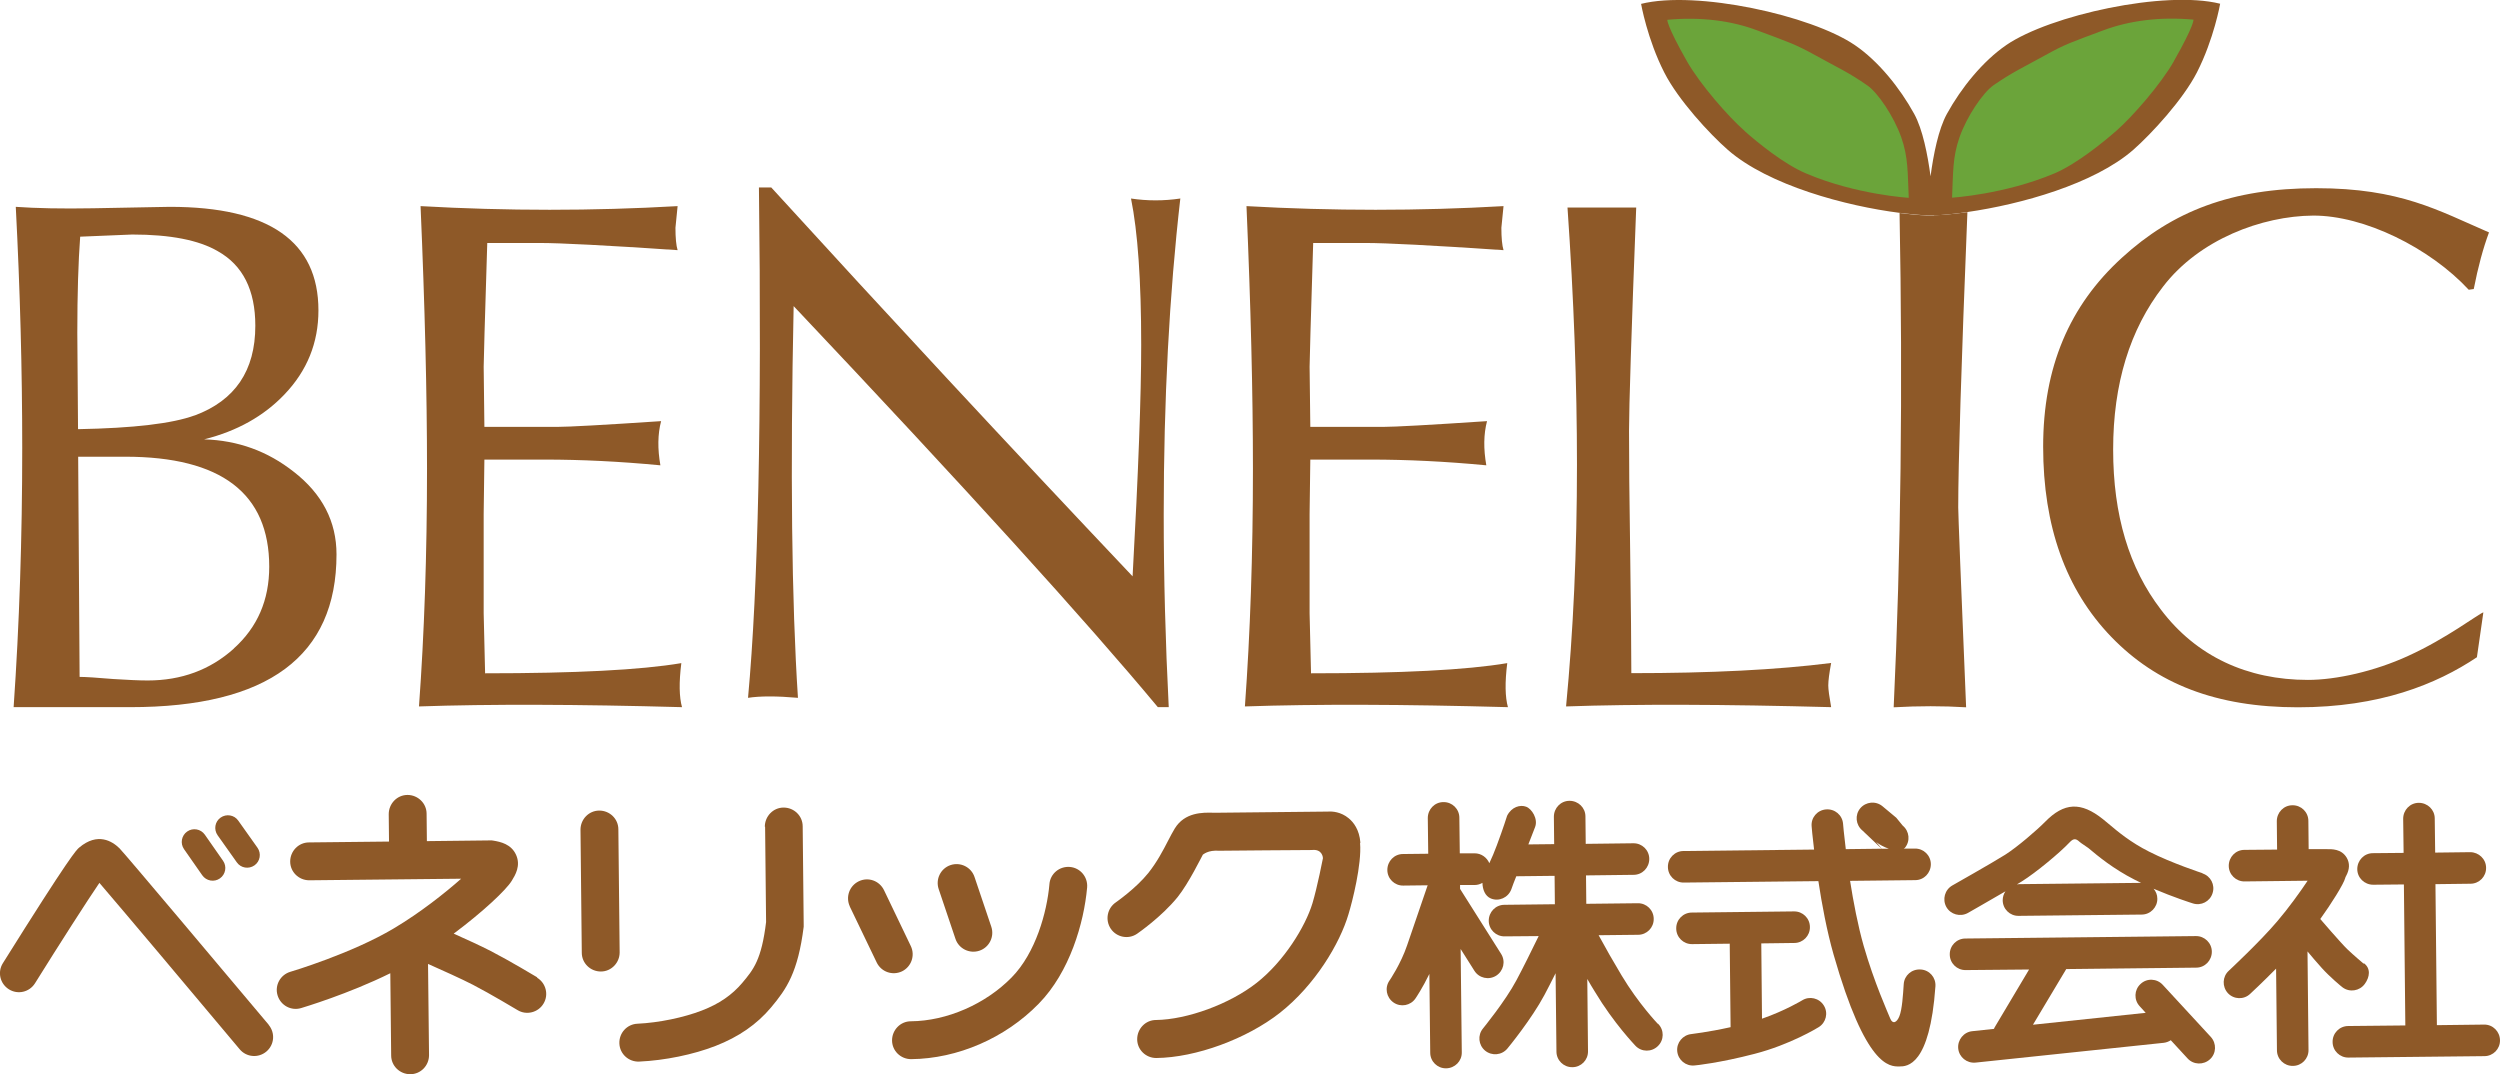 <?xml version="1.0" encoding="UTF-8"?>
<svg id="_レイヤー_2" data-name="レイヤー_2" xmlns="http://www.w3.org/2000/svg" viewBox="0 0 174.29 74.88">
  <defs>
    <style>
      .cls-1 {
        fill: #6ba43a;
      }

      .cls-2 {
        fill: none;
      }

      .cls-3 {
        fill: #8e5928;
      }
    </style>
  </defs>
  <g id="_レイヤー_2-2" data-name="レイヤー_2">
    <g>
      <g>
        <g>
          <path class="cls-3" d="M59.24,63.19l1.88,3.91h0c.32.66,1.1.93,1.76.62.66-.32.93-1.11.62-1.76h0l-1.87-3.9h0c-.32-.66-1.1-.94-1.76-.62-.66.32-.93,1.1-.62,1.76h0Z"/>
          <path class="cls-3" d="M65.44,61.98l1.17,3.47h0c.23.69.98,1.06,1.67.83.69-.23,1.06-.98.83-1.67h0l-1.17-3.47h0c-.23-.69-.98-1.06-1.67-.83-.69.23-1.06.98-.83,1.67h0Z"/>
          <path class="cls-3" d="M73.16,61.66c-.17,1.92-.95,4.77-2.63,6.48-1.82,1.86-4.52,3.04-7.03,3.06h0c-.73,0-1.31.61-1.31,1.33,0,.73.6,1.31,1.33,1.31h0c3.24-.03,6.56-1.47,8.89-3.86,2.17-2.21,3.16-5.64,3.38-8.11h0c.06-.73-.48-1.37-1.2-1.43-.73-.06-1.37.47-1.43,1.2h0Z"/>
        </g>
        <path class="cls-3" d="M94.84,58.74c-.07-.9-.48-1.42-.81-1.69-.55-.46-1.16-.49-1.44-.47l-7.67.08c-.1,0-.21,0-.33,0-.74-.02-1.99-.04-2.69,1.1-.15.25-.3.53-.47.86-.34.66-.76,1.47-1.38,2.25-.87,1.08-2.25,2.03-2.26,2.04h0c-.6.41-.76,1.23-.35,1.84.41.6,1.23.76,1.83.35h0c.07-.05,1.7-1.17,2.83-2.56.79-.99,1.67-2.81,1.76-2.96.03,0,.33-.33,1.15-.27,1.64-.02,4.95-.04,6.44-.05.77-.09.78.57.78.57,0,0-.39,2.01-.73,3.14-.49,1.62-1.98,4.05-3.89,5.55-1.87,1.47-4.83,2.56-7.02,2.59-.73,0-1.31.61-1.31,1.34,0,.73.6,1.31,1.33,1.31,2.76-.03,6.3-1.33,8.62-3.15,2.46-1.94,4.18-4.84,4.78-6.87.27-.88.93-3.48.81-4.96Z"/>
        <path class="cls-3" d="M115.57,71.37h0,0s-1.34-1.4-2.52-3.37c-.56-.93-1.14-1.95-1.6-2.8l2.75-.03c.61,0,1.1-.5,1.09-1.11,0-.61-.5-1.1-1.11-1.09l-3.59.04-.02-1.98,3.32-.04c.61,0,1.09-.5,1.09-1.11,0-.61-.5-1.1-1.11-1.09l-3.32.04-.02-1.91c0-.61-.5-1.09-1.11-1.09-.61,0-1.09.5-1.09,1.11l.02,1.91-1.8.02.47-1.21c.22-.57-.23-1.28-.63-1.42-.4-.15-1,0-1.32.63,0,0-.27.87-.72,2.07-.16.44-.35.88-.52,1.24-.17-.4-.56-.69-1.03-.69h-1.03s-.03-2.48-.03-2.48c0-.61-.5-1.1-1.11-1.09-.61,0-1.09.5-1.09,1.11l.03,2.49-1.76.02c-.61,0-1.09.5-1.09,1.11,0,.61.5,1.1,1.11,1.09l1.7-.02c-.36,1.06-1.07,3.14-1.43,4.18-.44,1.3-1.22,2.45-1.23,2.46h0c-.35.5-.22,1.18.28,1.53s1.19.22,1.53-.28c.03-.04.5-.74.97-1.71l.06,5.49c0,.61.5,1.1,1.11,1.09s1.1-.5,1.09-1.11l-.08-7.21.96,1.52c.32.51,1,.67,1.52.34.51-.33.67-1,.34-1.52l-2.86-4.53v-.27s1.02,0,1.02,0c.2,0,.38-.06.54-.15.01.46.18.92.59,1.09.56.23,1.2-.06,1.42-.63l.16-.44.19-.48,2.67-.03.02,1.98-3.52.04c-.61,0-1.09.5-1.09,1.11,0,.61.5,1.1,1.11,1.09l2.37-.02c-.5,1.03-1.12,2.28-1.55,3.08-.78,1.47-2.32,3.34-2.33,3.36-.39.47-.32,1.16.15,1.55.47.38,1.16.32,1.55-.15.07-.08,1.69-2.06,2.58-3.73.23-.43.5-.96.78-1.52l.06,5.46c0,.61.5,1.1,1.11,1.09.61,0,1.1-.5,1.09-1.11l-.05-5.04c.17.3.35.6.53.89,1.32,2.2,2.77,3.7,2.83,3.77.42.44,1.12.45,1.56.02.44-.42.45-1.12.02-1.55Z"/>
        <g>
          <path class="cls-3" d="M127.15,70.1c-.32-.52-1-.68-1.51-.36h0s-1.19.72-2.8,1.28l-.05-5.25,2.3-.03c.61,0,1.1-.5,1.09-1.11,0-.61-.5-1.1-1.11-1.09l-7.12.08c-.61,0-1.1.5-1.09,1.11,0,.61.5,1.1,1.11,1.09l2.62-.03.06,5.82c-1.62.36-2.71.47-2.73.48-.6.06-1.05.6-.99,1.2.06.61.6,1.05,1.2.99.07,0,1.78-.18,4.19-.81,2.48-.64,4.39-1.81,4.47-1.86.52-.32.68-1,.36-1.51Z"/>
          <path class="cls-3" d="M133.89,67.59c-.61-.04-1.13.41-1.17,1.02h0c-.05.76-.11,1.75-.3,2.23-.19.48-.48.57-.64.17-.16-.4-1.12-2.52-1.85-5.06-.41-1.44-.72-3.08-.95-4.54l4.54-.05c.61,0,1.09-.5,1.09-1.11,0-.61-.5-1.1-1.11-1.09h-.78s.06-.03.08-.05c.39-.47.32-1.16-.15-1.55l-.45-.55-.96-.8c-.47-.39-1.16-.32-1.55.14-.39.47-.32,1.16.15,1.55l1.34,1.27-2.5.03c-.13-1.05-.19-1.75-.19-1.77h0c-.05-.61-.58-1.05-1.19-1s-1.06.58-1,1.19c0,.07.06.68.17,1.61l-9.1.1c-.61,0-1.1.5-1.09,1.11,0,.61.5,1.1,1.11,1.09l9.38-.1c.24,1.6.59,3.47,1.06,5.12,2.24,7.83,3.89,7.81,4.59,7.8.52,0,2.12-.02,2.51-5.59.04-.61-.41-1.13-1.02-1.17ZM130.8,58.7c.2.17.54.35.88.47h-.49s-.39-.47-.39-.47Z"/>
        </g>
        <g>
          <path class="cls-3" d="M153.56,60.88h0s-2.15-.7-3.74-1.51c-1.29-.65-2.17-1.39-2.81-1.93-.14-.12-.28-.23-.4-.33-1.54-1.23-2.71-1.17-4.04.19-.55.56-1.94,1.76-2.78,2.29-.92.58-3.65,2.12-3.68,2.14-.53.3-.71.97-.42,1.5.3.53.97.71,1.5.42h0c.08-.05,1.48-.84,2.62-1.51-.12.18-.19.39-.19.62,0,.61.5,1.1,1.11,1.09l8.58-.09c.61,0,1.1-.51,1.09-1.11,0-.27-.1-.5-.26-.69,1.38.59,2.66,1,2.73,1.02.58.19,1.2-.13,1.38-.71.19-.58-.13-1.2-.71-1.38ZM140.72,61.65s-.06,0-.1,0c.12-.07.24-.14.33-.2,1.01-.63,2.67-2.02,3.31-2.7.24-.25.41-.36.72-.06.09.09.47.32.61.43.68.57,1.72,1.44,3.23,2.21.15.07.3.15.45.22l-8.55.09Z"/>
          <path class="cls-3" d="M154.12,72.28h0l-3.34-3.62h0c-.41-.45-1.11-.48-1.55-.06-.45.41-.47,1.11-.06,1.55l.42.46-7.86.83,2.32-3.88,9.06-.1c.61,0,1.09-.5,1.09-1.11,0-.61-.51-1.1-1.11-1.09l-16.07.17c-.61,0-1.1.5-1.09,1.11,0,.61.5,1.1,1.11,1.09l4.42-.04-2.4,4.03s-.04.08-.05.11l-1.51.16c-.6.06-1.04.61-.98,1.21.06.6.6,1.04,1.21.98h0l13.12-1.38c.18-.02.35-.09.49-.18l1.17,1.27c.41.45,1.11.47,1.56.06.45-.41.47-1.11.06-1.56Z"/>
        </g>
        <g>
          <path class="cls-3" d="M164.79,67.19s-.69-.58-1.14-1.01c-.44-.42-1.89-2.11-1.89-2.11.74-1.02,1.64-2.45,1.74-2.86,0-.04.03-.08.06-.14.25-.46.27-.89.04-1.28-.37-.61-1.01-.6-1.48-.59h-1.17s-.02-1.97-.02-1.97c0-.61-.5-1.1-1.11-1.09-.61,0-1.09.5-1.09,1.11l.02,1.98-2.28.02c-.61,0-1.09.5-1.09,1.11,0,.61.5,1.1,1.11,1.09l4.39-.05c-.52.78-1.34,1.92-2.11,2.82-1.19,1.41-3.37,3.44-3.39,3.46-.45.41-.47,1.11-.06,1.56.41.44,1.11.47,1.55.05h0c.06-.05.88-.82,1.81-1.76l.06,5.69c0,.61.5,1.1,1.11,1.09.61,0,1.1-.5,1.09-1.11l-.07-6.87c.24.3.61.72,1,1.16.56.62,1.34,1.27,1.45,1.35h0c.49.36,1.18.25,1.54-.24.36-.49.43-1.09-.06-1.45Z"/>
          <path class="cls-3" d="M173.18,71.43l-3.29.04-.1-9.83,2.44-.03c.61,0,1.1-.5,1.09-1.11,0-.61-.51-1.09-1.11-1.09l-2.44.03-.03-2.38c0-.61-.5-1.09-1.11-1.09-.61,0-1.09.5-1.09,1.11l.03,2.38-2.14.02c-.61,0-1.09.5-1.09,1.11,0,.61.5,1.09,1.11,1.09l2.14-.02.1,9.83-3.98.04c-.61,0-1.1.5-1.09,1.11,0,.61.5,1.1,1.11,1.09l9.47-.1c.61,0,1.1-.5,1.09-1.11s-.5-1.1-1.11-1.09Z"/>
        </g>
        <g>
          <path class="cls-3" d="M18.74,71.45c-3.01-3.58-10.04-11.94-10.41-12.31-.5-.49-1.52-1.14-2.81-.05-.18.15-.59.5-5.32,8.06H.2c-.39.62-.2,1.43.42,1.82.62.39,1.43.2,1.82-.42,1.72-2.76,3.65-5.77,4.49-7,1.53,1.78,6.42,7.59,9.78,11.6h0c.47.56,1.3.63,1.86.16.56-.47.63-1.3.16-1.86Z"/>
          <path class="cls-3" d="M15.17,58.23l1.34,1.89h0c.28.4.83.49,1.23.21.4-.28.49-.83.21-1.23h0l-1.34-1.89h0c-.28-.4-.83-.49-1.23-.21-.4.28-.49.83-.21,1.23h0Z"/>
          <path class="cls-3" d="M12.83,59.2l1.27,1.82h0c.28.4.83.5,1.23.22.4-.28.5-.83.22-1.23h0l-1.27-1.82h0c-.28-.4-.83-.5-1.23-.22-.4.28-.5.83-.22,1.23h0Z"/>
        </g>
        <path class="cls-3" d="M37.46,68.14c-.08-.05-1.97-1.18-3.25-1.84-.66-.34-1.7-.82-2.58-1.21,2.01-1.5,3.66-3.04,4.05-3.69.24-.39.64-1.04.3-1.8-.34-.76-1.1-.91-1.56-.99l-.13-.02h-.13l-4.4.05-.02-1.91c0-.73-.61-1.31-1.33-1.31-.73,0-1.31.61-1.31,1.34l.02,1.91-5.58.06c-.73,0-1.31.61-1.31,1.33,0,.73.6,1.31,1.33,1.31l10.59-.11c-1.13,1-2.86,2.37-4.69,3.46-2.95,1.76-7.18,3.02-7.22,3.03-.7.21-1.1.94-.89,1.64.21.7.94,1.1,1.64.89.16-.05,3.29-.98,6.22-2.43l.06,5.73c0,.73.6,1.31,1.33,1.31.73,0,1.31-.6,1.31-1.33l-.07-6.36c.92.41,2.35,1.05,3.14,1.46,1.2.62,3.08,1.75,3.1,1.76.62.38,1.44.17,1.81-.45.38-.62.17-1.44-.45-1.81Z"/>
        <g>
          <path class="cls-3" d="M53.34,57.63l.07,6.82v-.18c-.32,2.65-.88,3.32-1.66,4.25-.71.84-1.6,1.46-2.82,1.93-1.27.49-2.99.85-4.49.92h0c-.73.03-1.29.65-1.26,1.38.03.73.65,1.29,1.38,1.26h0c1.79-.08,3.78-.49,5.32-1.09,1.62-.63,2.89-1.51,3.88-2.69,1.08-1.29,1.87-2.44,2.27-5.62v-.09s0-.09,0-.09l-.07-6.82h0c0-.73-.6-1.31-1.33-1.31-.73,0-1.31.61-1.31,1.34h0Z"/>
          <path class="cls-3" d="M40.47,57.84l.09,8.58h0c0,.73.6,1.31,1.33,1.31s1.31-.61,1.31-1.33h0l-.09-8.58h0c0-.73-.6-1.31-1.33-1.31-.73,0-1.31.61-1.31,1.33h0Z"/>
        </g>
      </g>
      <g>
        <path class="cls-1" d="M115.71,1.02c.33,1.44,2.1,6.64,5.09,8.74,2.99,2.1,4.98,4.1,11.07,4.54,6.09.44,13.5-1.77,14.5-2.55,1-.77,3.98-3.65,5.2-6.09,1.22-2.43,2.21-4.98,2.21-4.98,0,0-2.33,0-3.99.22-1.66.22-7.64,1.33-9.08,2.54-1.44,1.22-4.43,3.99-5.09,6.86-.67,2.88-1.22,3.1-1.22,3.1,0,0-.55.22-.55-.88s-1.44-5.76-3.32-7.31c-1.88-1.55-5.87-3.1-7.42-3.65-1.55-.55-7.42-.55-7.42-.55Z"/>
        <path class="cls-2" d="M146.65,2.11c-2.27.85-2.63.95-4.08,1.75-1.5.83-2.27,1.16-3.6,2.09-.73.5-1.85,2.14-2.36,3.62-.49,1.39-.44,2.45-.52,4.21,0,0,3.66-.21,7.16-1.7,1.54-.65,3.35-2.13,4.29-2.96,1.12-.98,3.1-3.24,4.02-4.86,1.43-2.52,1.36-2.88,1.36-2.88-2.36-.22-4.5.07-6.27.74Z"/>
        <path class="cls-2" d="M130.19,5.95c-1.33-.92-2.1-1.26-3.6-2.09-1.44-.8-1.81-.9-4.08-1.75-1.77-.66-3.91-.96-6.27-.74,0,0-.07.37,1.36,2.88.92,1.62,2.9,3.88,4.02,4.86.95.83,2.76,2.3,4.29,2.96,3.5,1.48,7.16,1.7,7.16,1.7-.08-1.75-.03-2.81-.52-4.21-.52-1.48-1.64-3.11-2.36-3.62Z"/>
        <g>
          <path class="cls-3" d="M13.57,28.96c-1.55.57-4.26.89-8.13.96,0-.57-.02-2.81-.05-6.71,0-2.72.07-4.96.2-6.71,2.39-.1,3.6-.15,3.63-.15,2.66,0,4.64.39,5.96,1.16,1.75.98,2.62,2.71,2.62,5.2,0,3.13-1.41,5.21-4.24,6.26ZM20.49,32.9c-1.82-1.44-3.9-2.2-6.26-2.27,2.29-.57,4.16-1.62,5.6-3.13,1.58-1.65,2.37-3.6,2.37-5.86,0-4.81-3.45-7.22-10.35-7.22.03,0-1.75.03-5.35.1-2.19.04-3.99,0-5.4-.1.3,5.79.45,11.39.45,16.81,0,6.26-.2,12.28-.6,18.07h8.13c9.59,0,14.38-3.55,14.38-10.65,0-2.29-.99-4.21-2.98-5.76ZM16.3,45.22c-1.65,1.48-3.65,2.22-6.01,2.22-.61,0-1.4-.04-2.37-.1-1.18-.1-1.97-.15-2.37-.15l-.1-15.35h3.28c6.7,0,10.04,2.56,10.04,7.67,0,2.32-.82,4.22-2.47,5.7Z"/>
          <path class="cls-3" d="M47.53,49.3c-7.27-.2-13.38-.22-18.32-.05.37-5.08.56-10.6.56-16.56,0-5.25-.15-11.36-.45-18.32,6.02.34,12,.34,17.92,0-.1,1.01-.15,1.51-.15,1.51,0,.71.05,1.23.15,1.56-5.01-.34-8.21-.5-9.59-.5h-3.68c-.17,5.42-.25,8.29-.25,8.63l.05,4.19h5.1c.77,0,3.18-.13,7.22-.4-.24.91-.25,1.94-.05,3.08-2.83-.27-5.52-.4-8.08-.4h-4.19l-.05,3.79v6.92l.1,4.19c6.29,0,10.85-.23,13.68-.71-.17,1.35-.15,2.37.05,3.08Z"/>
          <path class="cls-3" d="M82.29,13.82c-.77,6.7-1.16,14.05-1.16,22.06,0,4.41.12,8.88.35,13.42h-.76c-4.98-5.99-13.44-15.31-25.39-27.96-.24,11.47-.14,20.58.3,27.31-1.48-.13-2.64-.13-3.48,0,.71-7.71.96-19.57.76-35.58h.86c8.01,8.78,16.4,17.82,25.19,27.11.4-7.2.6-12.59.6-16.15,0-4.47-.24-7.87-.71-10.19,1.14.17,2.29.17,3.43,0Z"/>
          <path class="cls-3" d="M105.11,49.3c-7.27-.2-13.38-.22-18.32-.05.37-5.08.56-10.6.56-16.56,0-5.25-.15-11.36-.45-18.32,6.02.34,12,.34,17.92,0-.1,1.01-.15,1.51-.15,1.51,0,.71.05,1.23.15,1.56-5.01-.34-8.21-.5-9.59-.5h-3.68c-.17,5.42-.25,8.29-.25,8.63l.05,4.19h5.1c.77,0,3.18-.13,7.22-.4-.24.91-.25,1.94-.05,3.08-2.83-.27-5.52-.4-8.08-.4h-4.19l-.05,3.79v6.92l.1,4.19c6.29,0,10.85-.23,13.68-.71-.17,1.35-.15,2.37.05,3.08Z"/>
          <path class="cls-3" d="M127.65,49.3c-7.47-.2-13.63-.22-18.47-.05.5-5.21.76-10.83.76-16.86,0-5.58-.22-11.56-.66-17.92h4.79c-.34,8.75-.5,13.93-.5,15.55,0,1.88.02,4.73.08,8.53.05,3.8.08,6.59.08,8.38,5.52,0,10.16-.23,13.93-.71-.13.71-.2,1.23-.2,1.57,0,.27.07.77.2,1.51Z"/>
          <path class="cls-3" d="M173.52,16.21c-.4,1.08-.76,2.39-1.06,3.94l-.35.05c-2.72-2.93-7.3-5.19-10.86-5.17-3.55.03-7.92,1.65-10.45,4.95-2.32,2.99-3.48,6.78-3.48,11.36s1.11,8.26,3.33,11.16c2.46,3.26,6.03,4.9,10.25,4.9,1.97,0,4.65-.6,6.98-1.67,2.67-1.21,4.91-2.93,5.25-3.04l-.45,3.13c-2.83,1.89-6.78,3.49-12.48,3.49s-9.86-1.64-13.02-4.92c-3.16-3.28-4.74-7.7-4.74-13.25s1.83-9.84,5.5-13.18c3.53-3.23,7.65-4.84,13.53-4.84s8.5,1.55,12.07,3.09Z"/>
          <path class="cls-3" d="M134.84,15.03c-.08,0-.17,0-.26,0-.08,0-.18,0-.26,0,0,0,0-.01,0-.01-.55-.02-1.2-.08-1.89-.17.23,12.26.09,23.75-.41,34.46,1.75-.1,3.43-.1,5.05,0-.37-8.85-.55-13.49-.55-13.93,0-3,.21-9.87.64-20.59-.87.12-1.66.2-2.32.22h0Z"/>
        </g>
        <path class="cls-3" d="M139.86,3.15c-1.62,1.11-3.13,2.97-4.13,4.79-.59,1.07-.94,2.84-1.14,4.35-.2-1.5-.55-3.28-1.14-4.35-1-1.82-2.51-3.69-4.13-4.79-3.06-2.09-11.07-3.84-14.91-2.88,0,0,.43,2.46,1.62,4.79.97,1.91,3.16,4.28,4.43,5.39,2.84,2.48,8.26,3.92,11.98,4.39.7.09,1.34.15,1.89.17,0,0,0,.01,0,.01.08,0,.17,0,.26,0,.08,0,.18,0,.26,0h0c.66-.04,1.45-.11,2.32-.24,3.7-.53,8.83-1.95,11.56-4.34,1.26-1.11,3.45-3.48,4.43-5.39,1.19-2.33,1.62-4.79,1.62-4.79-3.84-.96-11.84.79-14.91,2.88ZM121.62,9.12c-1.12-.98-3.1-3.24-4.02-4.86-1.43-2.52-1.36-2.88-1.36-2.88,2.36-.22,4.5.07,6.27.74,2.27.85,2.63.95,4.08,1.75,1.49.83,2.27,1.16,3.6,2.09.72.5,1.84,2.14,2.36,3.62.49,1.39.44,2.45.52,4.21,0,0-3.66-.21-7.16-1.7-1.54-.65-3.35-2.13-4.29-2.96ZM151.56,4.26c-.92,1.62-2.9,3.88-4.02,4.86-.95.83-2.76,2.3-4.29,2.96-3.5,1.48-7.16,1.7-7.16,1.7.08-1.75.03-2.81.52-4.21.52-1.48,1.64-3.11,2.36-3.62,1.33-.92,2.1-1.26,3.6-2.09,1.44-.8,1.81-.9,4.08-1.75,1.77-.66,3.91-.96,6.27-.74,0,0,.07.37-1.36,2.88Z"/>
      </g>
    </g>
  </g>
</svg>